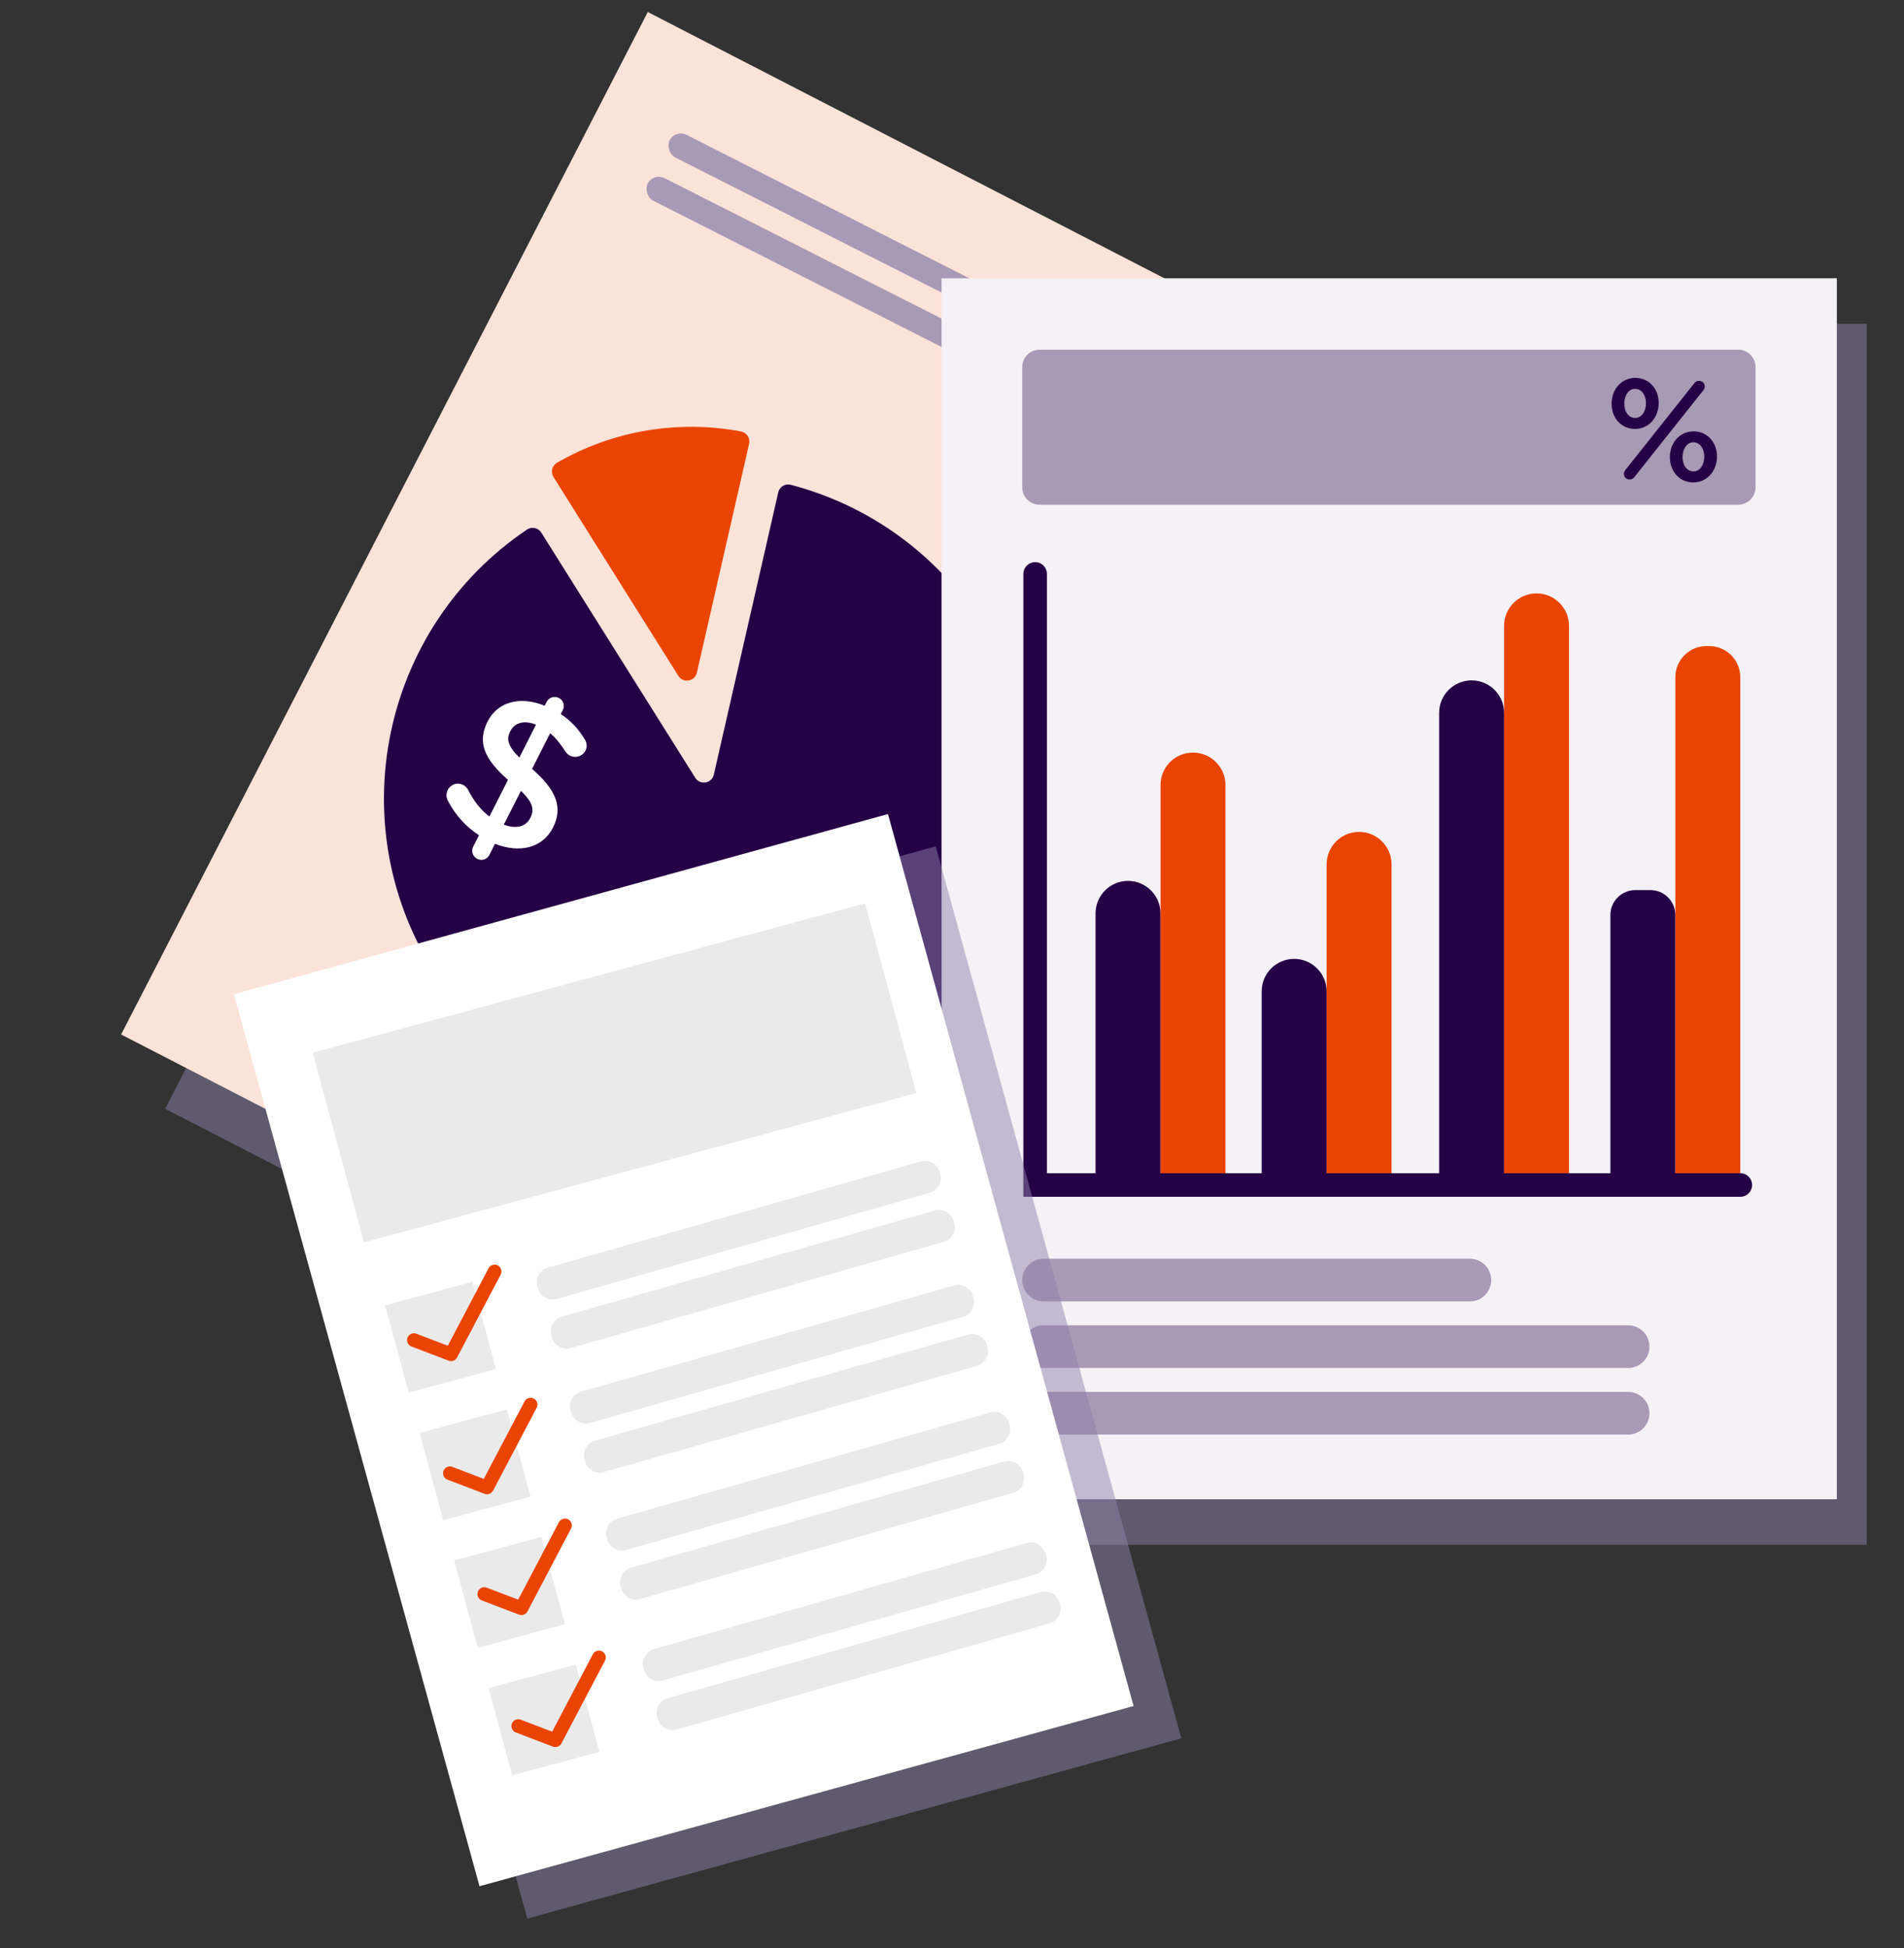 <?xml version="1.0" encoding="UTF-8"?><svg xmlns="http://www.w3.org/2000/svg" viewBox="0 0 480 491"><rect x="0" y="0" width="480" height="491" fill="#333333" stroke="none"/><defs><style>.cls-1{fill:#eaeaea;}.cls-2{fill:#f4f2f6;}.cls-3{fill:#260046;}.cls-4{isolation:isolate;}.cls-5{fill:#fff;}.cls-6{fill:#a899b5;}.cls-7{stroke:#260046;stroke-miterlimit:10;stroke-width:5.95px;}.cls-7,.cls-8{fill:none;stroke-linecap:round;}.cls-9{fill:#ea4403;}.cls-8{stroke:#ea4403;stroke-linejoin:round;stroke-width:3.45px;}.cls-10{fill:#fce3d9;}.cls-11{fill:#8f83ab;mix-blend-mode:multiply;opacity:.5;}</style></defs><g class="cls-4"><g id="Artwork"><polygon class="cls-11" points="290.53 81.6 174.43 21.77 41.64 279.44 230.63 376.84 244.91 349.14 244.91 389.31 470.6 389.31 470.6 81.6 290.53 81.6"/><rect class="cls-10" x="46.49" y="74.28" width="289.88" height="212.62" transform="translate(-56.79 268.02) rotate(-62.74)"/><path class="cls-3" d="M196.2,124.09l-16.25,71.15c-.51,2.22-3.45,2.72-4.67.79l-38.82-61.8c-.77-1.23-2.41-1.57-3.61-.76-36.77,24.77-47.25,74.67-22.89,112.27,23.95,36.97,73.5,48.28,111.12,25.37,39.03-23.77,50.96-74.78,26.73-113.35-11.5-18.31-29.07-30.49-48.45-35.58-1.41-.37-2.85.49-3.17,1.91Z"/><path class="cls-9" d="M186.83,108.74c-15.41-2.89-31.86-.49-46.4,7.88-1.26.73-1.68,2.36-.9,3.59l31.48,50.12c1.21,1.93,4.16,1.43,4.67-.79l13.17-57.7c.32-1.42-.6-2.83-2.03-3.09Z"/><rect class="cls-6" x="159.32" y="71.93" width="175.73" height="6.37" rx="3.19" ry="3.19" transform="translate(60.69 -103.66) rotate(26.89)"/><rect class="cls-6" x="157.33" y="68" width="110.1" height="6.37" rx="3.19" ry="3.19" transform="translate(55.15 -88.35) rotate(26.89)"/><rect class="cls-2" x="237.37" y="70.14" width="225.7" height="307.71"/><path class="cls-6" d="M370.55,327.99h-107.46c-2.97,0-5.38-2.41-5.38-5.38s2.41-5.38,5.38-5.38h107.46c2.97,0,5.38,2.41,5.38,5.38s-2.41,5.38-5.38,5.38"/><path class="cls-6" d="M410.45,344.77h-147.37c-2.97,0-5.38-2.41-5.38-5.38s2.41-5.38,5.38-5.38h147.37c2.97,0,5.38,2.41,5.38,5.38s-2.41,5.38-5.38,5.38"/><path class="cls-3" d="M292.56,298.27h-16.37v-68.07c0-4.52,3.66-8.19,8.18-8.19s8.19,3.67,8.19,8.19v68.07Z"/><path class="cls-9" d="M308.94,298.27h-16.37v-100.42c0-4.52,3.66-8.18,8.18-8.18s8.19,3.67,8.19,8.18v100.42Z"/><path class="cls-3" d="M334.44,298.65h-16.37v-48.8c0-4.52,3.66-8.19,8.18-8.19s8.19,3.67,8.19,8.19v48.8Z"/><path class="cls-9" d="M350.81,298.65h-16.37v-80.8c0-4.52,3.66-8.19,8.18-8.19s8.19,3.67,8.19,8.19v80.8Z"/><path class="cls-3" d="M379.18,298.65h-16.37v-118.99c0-4.52,3.66-8.19,8.18-8.19s8.19,3.67,8.19,8.19v118.99Z"/><path class="cls-9" d="M395.55,298.65h-16.37v-140.91c0-4.52,3.66-8.19,8.18-8.19s8.19,3.67,8.19,8.19v140.91Z"/><path class="cls-3" d="M422.35,299.4h-16.37v-68.79c0-3.47,2.82-6.29,6.29-6.29h3.79c3.47,0,6.29,2.82,6.29,6.29v68.79Z"/><path class="cls-9" d="M438.73,299.4h-16.37v-128.74c0-4.33,3.51-7.83,7.83-7.83h.7c4.33,0,7.84,3.51,7.84,7.83v128.74Z"/><path class="cls-6" d="M410.45,361.55h-147.37c-2.97,0-5.38-2.41-5.38-5.38s2.41-5.38,5.38-5.38h147.37c2.97,0,5.38,2.41,5.38,5.38s-2.41,5.38-5.38,5.38"/><path class="cls-6" d="M438.19,127.21h-176.1c-2.42,0-4.38-1.96-4.38-4.38v-30.32c0-2.42,1.96-4.38,4.38-4.38h176.1c2.42,0,4.38,1.96,4.38,4.38v30.32c0,2.42-1.96,4.38-4.38,4.38"/><polyline class="cls-7" points="438.73 298.65 260.96 298.65 260.96 144.65"/><path class="cls-5" d="M140.9,175.9c1.12.57,1.56,1.91.99,3.03l-.52,1.03c2.6,1.73,4.49,3.81,5.96,6.26.54.8.83,1.84.26,2.96-.74,1.45-2.48,1.98-3.93,1.25-.47-.24-.86-.62-1.19-1.13-1.14-1.81-2.38-3.33-3.78-4.51l-4.56,8.99c6.22,5.39,7.81,9.79,5.27,14.8-2.61,5.15-8.37,6.53-14.61,4.08l-1.43,2.81c-.57,1.12-1.91,1.56-3.04.99-1.12-.57-1.61-1.93-1.04-3.06l1.47-2.9c-3.32-2.16-5.92-5.06-7.75-8.52-.53-.92-.62-1.9-.12-2.89.74-1.45,2.43-2.01,3.88-1.27.56.29,1.03.76,1.28,1.3,1.39,2.71,3,4.88,5.34,6.66l4.68-9.23c-5.94-5.25-7.82-9.44-5.13-14.73,2.54-5.01,8.28-6.46,14.37-3.96l.5-.98c.57-1.12,1.96-1.54,3.08-.97ZM131.33,199.31l-4.32,8.52c3.17,1.19,5.56.52,6.7-1.72,1.05-2.06.66-3.85-2.38-6.8ZM130.93,190.92l4.2-8.29c-3.14-1.24-5.45-.41-6.49,1.65-1,1.97-.72,3.64,2.29,6.64Z"/><path class="cls-3" d="M406.29,101.51v-.07c.14-3.52,2.67-6.34,6.22-6.2s5.78,3.15,5.64,6.59v.07c-.14,3.49-2.63,6.34-6.22,6.2-3.52-.14-5.78-3.15-5.64-6.59ZM409.75,118.46l17.39-21.88c.27-.42.75-.62,1.25-.6.79.03,1.41.67,1.38,1.46-.01.36-.17.68-.36.92l-17.39,21.88c-.3.42-.78.62-1.28.6-.79-.03-1.38-.67-1.34-1.46.01-.36.17-.68.36-.92ZM414.95,101.85v-.07c.08-2.01-1-3.71-2.62-3.78-1.69-.07-2.76,1.55-2.84,3.49v.07c-.08,2.05,1,3.71,2.62,3.77,1.69.07,2.76-1.55,2.84-3.49ZM420.98,114.98v-.07c.14-3.52,2.67-6.34,6.23-6.19,3.52.14,5.78,3.14,5.64,6.59v.07c-.14,3.49-2.67,6.34-6.22,6.2-3.52-.14-5.78-3.14-5.64-6.6ZM429.64,115.32v-.07c.08-2.01-1-3.71-2.62-3.78-1.69-.07-2.76,1.55-2.84,3.49v.07c-.08,2.05,1,3.71,2.62,3.78,1.69.07,2.76-1.54,2.84-3.49Z"/></g><g id="Isolation_Mode"><rect class="cls-11" x="98.92" y="231.8" width="171.03" height="233.17" transform="translate(-85.92 61.51) rotate(-15.4)"/><rect class="cls-5" x="86.88" y="223.67" width="171.03" height="233.17" transform="translate(-84.19 58.01) rotate(-15.4)"/><rect class="cls-1" x="99.66" y="325.63" width="22.78" height="22.78" transform="translate(-84.1 40.66) rotate(-15.13)"/><rect class="cls-1" x="108.36" y="357.79" width="22.78" height="22.78" transform="translate(-92.19 44.04) rotate(-15.13)"/><rect class="cls-1" x="117.05" y="389.94" width="22.78" height="22.78" transform="translate(-100.28 47.42) rotate(-15.13)"/><rect class="cls-1" x="125.74" y="422.09" width="22.78" height="22.78" transform="translate(-108.37 50.81) rotate(-15.13)"/><rect class="cls-1" x="82.79" y="245.64" width="144.26" height="49.51" transform="translate(-65.2 49.8) rotate(-15.13)"/><path class="cls-1" d="M234.39,300.62l-94.02,26.75c-2.05.58-4.18-.6-4.76-2.65l-.14-.5c-.58-2.05.61-4.18,2.65-4.76l94.02-26.74c2.05-.58,4.18.6,4.76,2.65l.14.5c.58,2.05-.61,4.18-2.65,4.76"/><path class="cls-1" d="M237.91,312.98l-94.02,26.75c-2.05.58-4.18-.6-4.76-2.65l-.14-.5c-.58-2.05.61-4.18,2.65-4.76l94.02-26.74c2.05-.58,4.18.6,4.76,2.65l.14.5c.58,2.05-.61,4.18-2.65,4.76"/><path class="cls-1" d="M242.76,331.88l-94.02,26.75c-2.05.58-4.18-.6-4.76-2.65l-.14-.5c-.58-2.05.61-4.18,2.65-4.76l94.02-26.74c2.05-.58,4.18.6,4.76,2.65l.14.5c.58,2.05-.61,4.18-2.65,4.76"/><path class="cls-1" d="M246.28,344.24l-94.02,26.75c-2.05.58-4.18-.6-4.76-2.65l-.14-.5c-.58-2.05.61-4.18,2.65-4.76l94.02-26.74c2.05-.58,4.18.6,4.76,2.65l.14.5c.58,2.05-.61,4.18-2.65,4.76"/><path class="cls-1" d="M251.87,363.88l-94.02,26.75c-2.05.58-4.18-.6-4.76-2.65l-.14-.5c-.58-2.05.61-4.18,2.65-4.76l94.02-26.74c2.05-.58,4.18.6,4.76,2.65l.14.5c.58,2.05-.61,4.18-2.65,4.76"/><path class="cls-1" d="M255.38,376.24l-94.02,26.75c-2.05.58-4.18-.6-4.76-2.65l-.14-.5c-.58-2.05.61-4.18,2.65-4.76l94.02-26.74c2.05-.58,4.18.61,4.76,2.65l.14.5c.58,2.05-.6,4.18-2.65,4.76"/><path class="cls-1" d="M261.09,396.78l-94.02,26.75c-2.05.58-4.18-.61-4.76-2.65l-.14-.5c-.58-2.05.61-4.18,2.65-4.76l94.02-26.74c2.05-.58,4.18.6,4.76,2.65l.14.5c.58,2.05-.61,4.18-2.65,4.76"/><path class="cls-1" d="M264.61,409.14l-94.02,26.75c-2.05.58-4.18-.61-4.76-2.65l-.14-.5c-.58-2.05.61-4.18,2.65-4.76l94.02-26.74c2.05-.58,4.18.6,4.76,2.65l.14.5c.58,2.05-.61,4.18-2.65,4.76"/><polyline class="cls-8" points="104.35 337.74 113.71 341.31 124.69 320.44"/><polyline class="cls-8" points="113.43 371.3 122.78 374.87 133.76 354"/><polyline class="cls-8" points="122.09 401.74 131.45 405.31 142.43 384.44"/><polyline class="cls-8" points="130.65 435.01 140.01 438.58 150.99 417.71"/></g></g></svg>